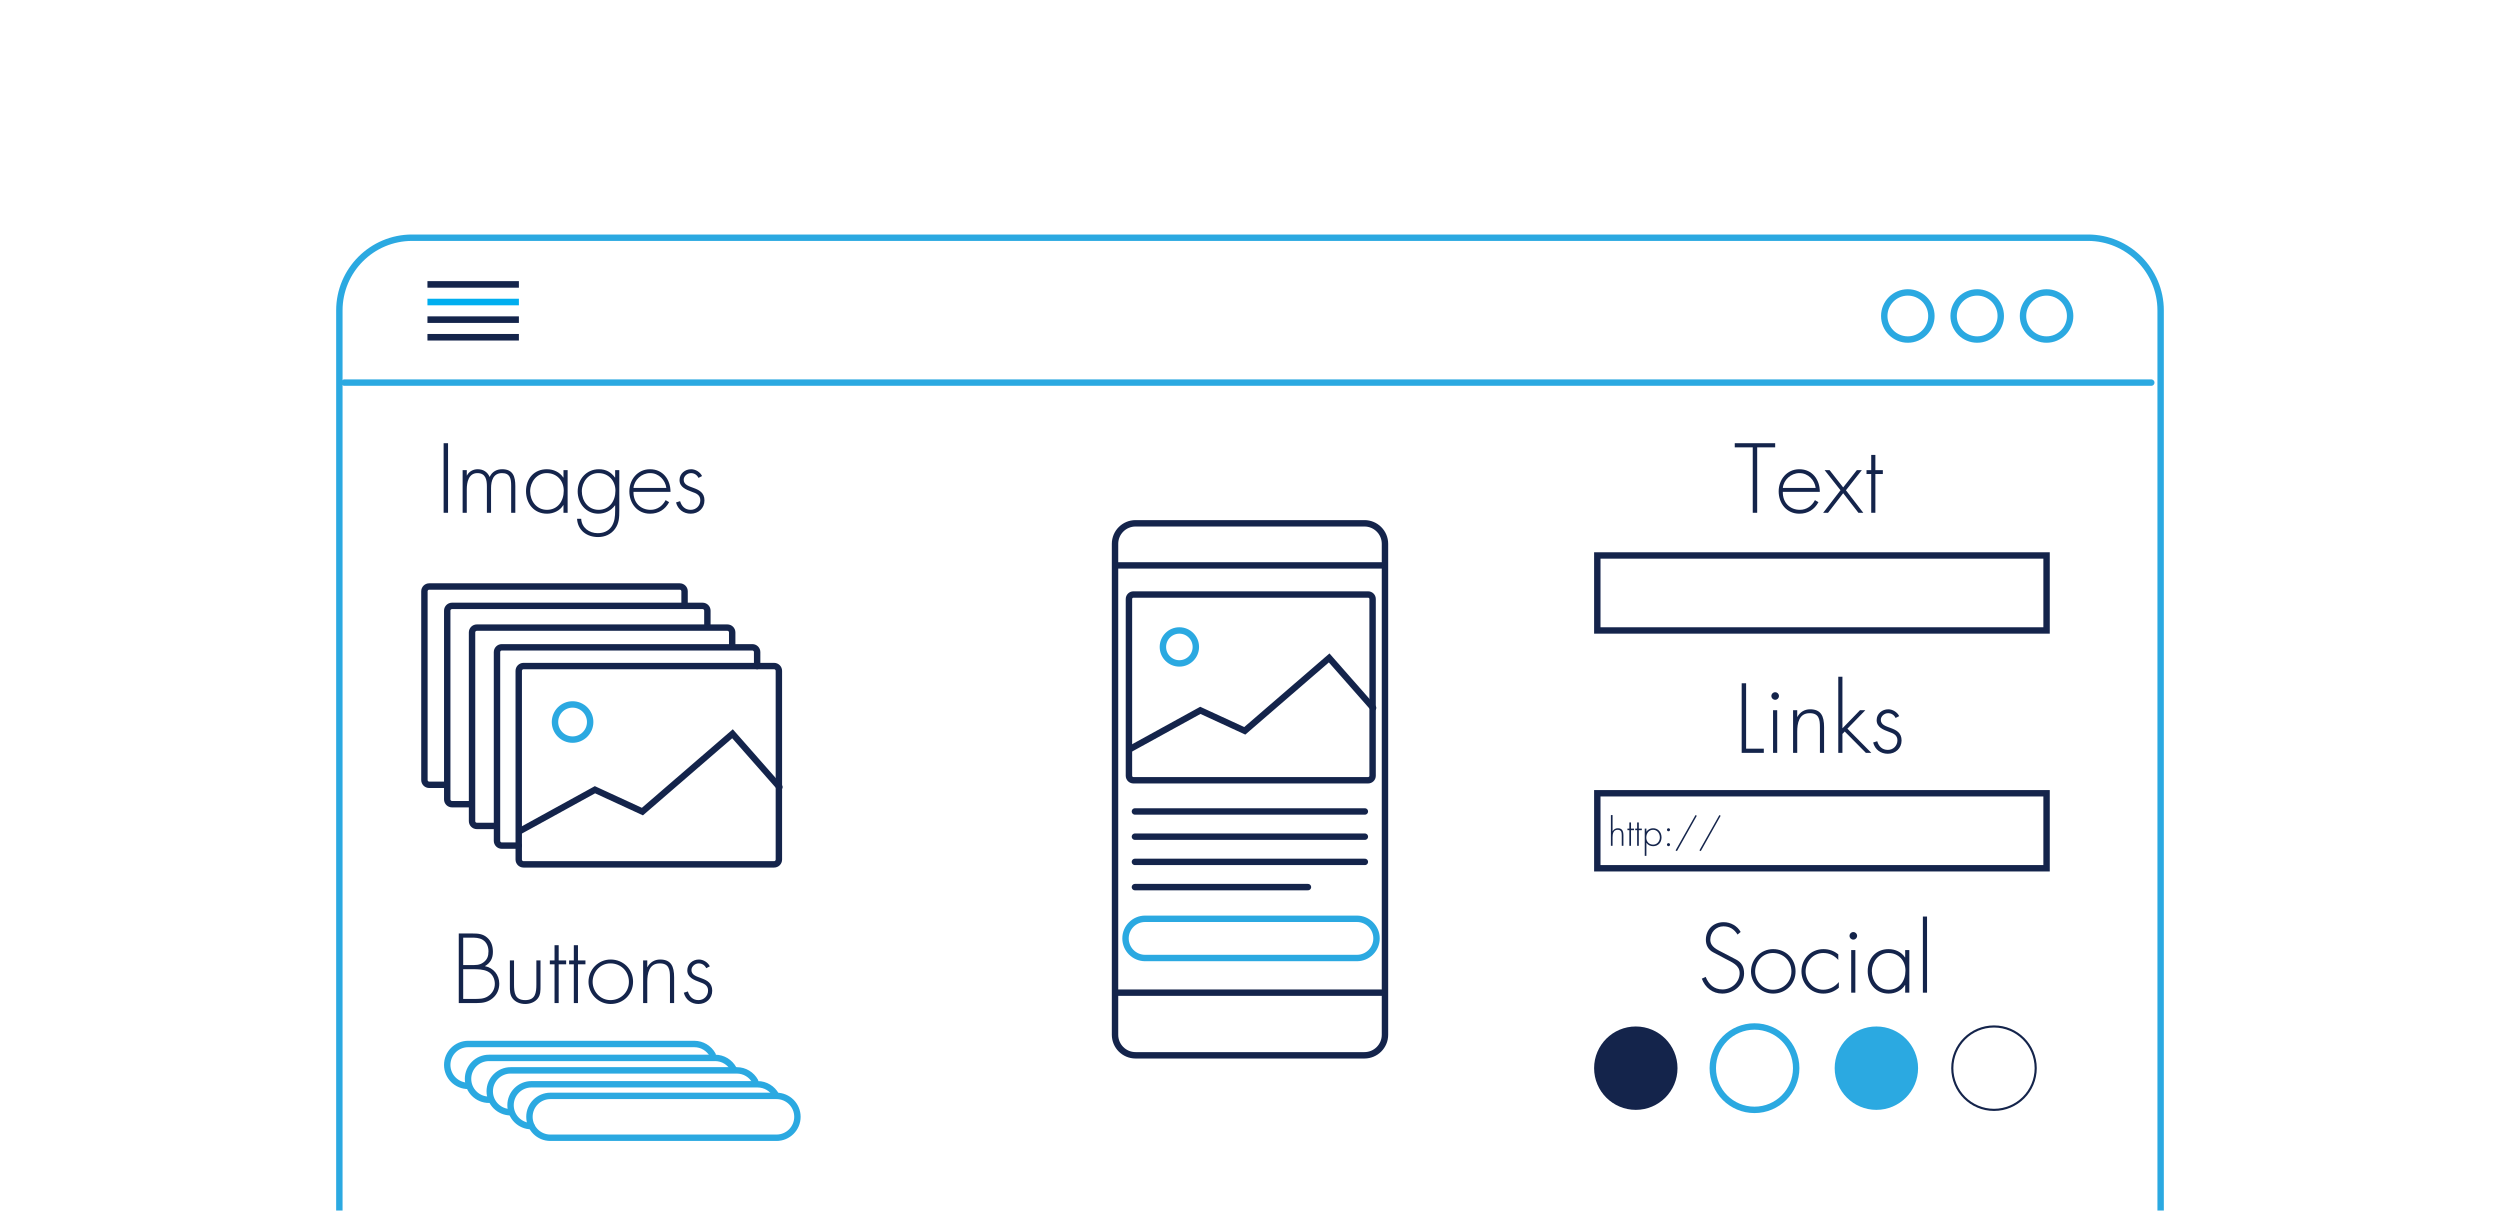 <?xml version="1.0" encoding="utf-8"?>
<!-- Generator: Adobe Illustrator 16.0.0, SVG Export Plug-In . SVG Version: 6.00 Build 0)  -->
<!DOCTYPE svg PUBLIC "-//W3C//DTD SVG 1.1//EN" "http://www.w3.org/Graphics/SVG/1.1/DTD/svg11.dtd">
<svg version="1.1" id="Layer_1" xmlns="http://www.w3.org/2000/svg" xmlns:xlink="http://www.w3.org/1999/xlink" x="0px" y="0px"
	 width="1169.053px" height="566.057px" viewBox="0 0 1169.053 566.057" enable-background="new 0 0 1169.053 566.057"
	 xml:space="preserve">
<g>
	<g>
		<path fill="none" stroke="#14244B" stroke-width="3" stroke-linecap="round" stroke-miterlimit="10" d="M364.221,401.951
			c0,1.238-1.003,2.243-2.243,2.243H244.814c-1.238,0-2.244-1.005-2.244-2.243v-88.246c0-1.238,1.006-2.242,2.244-2.242h117.164
			c1.24,0,2.243,1.004,2.243,2.242V401.951z"/>
		<polyline fill="none" stroke="#14244B" stroke-width="3" stroke-linecap="round" stroke-miterlimit="10" points="243.319,388.488 
			278.219,369.294 300.405,379.516 342.534,343.119 364.472,368.048 		"/>
		
			<circle fill="none" stroke="#2BA9E1" stroke-width="3" stroke-linecap="round" stroke-miterlimit="10" cx="267.75" cy="337.635" r="8.226"/>
	</g>
</g>
<g>
	<g>
		<path fill="none" stroke="#14244B" stroke-width="3" stroke-linecap="round" stroke-miterlimit="10" d="M242.569,395.427h-7.922
			c-1.238,0-2.244-1.005-2.244-2.243v-88.246c0-1.238,1.006-2.242,2.244-2.242h117.164c1.24,0,2.243,1.004,2.243,2.242v6.525"/>
		<path fill="none" stroke="#14244B" stroke-width="3" stroke-linecap="round" stroke-miterlimit="10" d="M354.305,359.28"/>
		<path fill="none" stroke="#14244B" stroke-width="3" stroke-linecap="round" stroke-miterlimit="10" d="M233.152,379.721"/>
	</g>
</g>
<g>
	<g>
		<path fill="none" stroke="#14244B" stroke-width="3" stroke-linecap="round" stroke-miterlimit="10" d="M230.903,386.218h-7.922
			c-1.238,0-2.244-1.005-2.244-2.243v-88.246c0-1.238,1.006-2.242,2.244-2.242h117.164c1.24,0,2.243,1.004,2.243,2.242v6.525"/>
		<path fill="none" stroke="#14244B" stroke-width="3" stroke-linecap="round" stroke-miterlimit="10" d="M342.639,350.071"/>
		<path fill="none" stroke="#14244B" stroke-width="3" stroke-linecap="round" stroke-miterlimit="10" d="M221.486,370.512"/>
	</g>
</g>
<g>
	<g>
		<path fill="none" stroke="#14244B" stroke-width="3" stroke-linecap="round" stroke-miterlimit="10" d="M219.299,376.055h-7.922
			c-1.238,0-2.244-1.005-2.244-2.243v-88.246c0-1.238,1.006-2.242,2.244-2.242h117.164c1.24,0,2.243,1.004,2.243,2.242v6.525"/>
		<path fill="none" stroke="#14244B" stroke-width="3" stroke-linecap="round" stroke-miterlimit="10" d="M331.035,339.908"/>
		<path fill="none" stroke="#14244B" stroke-width="3" stroke-linecap="round" stroke-miterlimit="10" d="M209.882,360.349"/>
	</g>
</g>
<g>
	<g>
		<path fill="none" stroke="#14244B" stroke-width="3" stroke-linecap="round" stroke-miterlimit="10" d="M208.632,366.992h-7.922
			c-1.238,0-2.244-1.004-2.244-2.242v-88.247c0-1.238,1.006-2.242,2.244-2.242h117.164c1.24,0,2.243,1.004,2.243,2.242v6.526"/>
		<path fill="none" stroke="#14244B" stroke-width="3" stroke-linecap="round" stroke-miterlimit="10" d="M320.368,330.846"/>
		<path fill="none" stroke="#14244B" stroke-width="3" stroke-linecap="round" stroke-miterlimit="10" d="M199.215,351.287"/>
	</g>
</g>
<g>
	<path fill="none" stroke="#14244B" stroke-width="3" stroke-linecap="round" stroke-miterlimit="10" d="M647.642,483.885
		c0,5.301-4.296,9.599-9.596,9.599H531.007c-5.301,0-9.597-4.298-9.597-9.599V254.309c0-5.302,4.296-9.599,9.597-9.599h107.039
		c5.3,0,9.596,4.297,9.596,9.599V483.885z"/>
	
		<line fill="none" stroke="#14244B" stroke-width="3" stroke-linecap="round" stroke-miterlimit="10" x1="522.626" y1="264.397" x2="647.381" y2="264.397"/>
	
		<line fill="none" stroke="#14244B" stroke-width="3" stroke-linecap="round" stroke-miterlimit="10" x1="522.626" y1="464.197" x2="647.381" y2="464.197"/>
	<g>
		<path fill="none" stroke="#14244B" stroke-width="3" stroke-linecap="round" stroke-miterlimit="10" d="M641.855,362.764
			c0,1.16-0.939,2.102-2.101,2.102H530.017c-1.16,0-2.102-0.94-2.102-2.102v-82.652c0-1.16,0.94-2.101,2.102-2.101h109.737
			c1.161,0,2.101,0.94,2.101,2.101V362.764L641.855,362.764z"/>
		<polyline fill="none" stroke="#14244B" stroke-width="3" stroke-linecap="round" stroke-miterlimit="10" points="528.616,350.154 
			561.304,332.177 582.083,341.75 621.542,307.661 642.089,331.01 		"/>
		
			<circle fill="none" stroke="#2BA9E1" stroke-width="3" stroke-linecap="round" stroke-miterlimit="10" cx="551.499" cy="302.524" r="7.705"/>
	</g>
	
		<line fill="none" stroke="#14244B" stroke-width="3" stroke-linecap="round" stroke-miterlimit="10" x1="530.718" y1="379.457" x2="638.237" y2="379.457"/>
	
		<line fill="none" stroke="#14244B" stroke-width="3" stroke-linecap="round" stroke-miterlimit="10" x1="530.718" y1="391.249" x2="638.237" y2="391.249"/>
	
		<line fill="none" stroke="#14244B" stroke-width="3" stroke-linecap="round" stroke-miterlimit="10" x1="530.718" y1="403.038" x2="638.237" y2="403.038"/>
	
		<line fill="none" stroke="#14244B" stroke-width="3" stroke-linecap="round" stroke-miterlimit="10" x1="530.718" y1="414.829" x2="611.62" y2="414.829"/>
	<path fill="none" stroke="#2BA9E1" stroke-width="3" stroke-linecap="round" stroke-miterlimit="10" d="M643.69,438.819
		c0,5.063-4.106,9.17-9.171,9.17h-99.032c-5.063,0-9.17-4.105-9.17-9.17l0,0c0-5.063,4.105-9.17,9.17-9.17h99.032
		C639.583,429.649,643.69,433.756,643.69,438.819L643.69,438.819z"/>
</g>
<g>
	<g>
		<path fill="none" stroke="#2BA9E1" stroke-width="3" stroke-linecap="round" stroke-miterlimit="10" d="M372.894,522.25
			c0,5.407-4.384,9.789-9.791,9.789H257.368c-5.406,0-9.791-4.382-9.791-9.789l0,0c0-5.406,4.383-9.791,9.791-9.791h105.735
			C368.51,512.459,372.894,516.844,372.894,522.25L372.894,522.25z"/>
	</g>
	<g>
		<path fill="none" stroke="#2BA9E1" stroke-width="3" stroke-linecap="round" stroke-miterlimit="10" d="M248.534,526.609
			c-5.406,0-9.791-4.382-9.791-9.789l0,0c0-5.406,4.383-9.791,9.791-9.791H354.27c3.692,0,6.908,2.044,8.576,5.063"/>
	</g>
	<g>
		<path fill="none" stroke="#2BA9E1" stroke-width="3" stroke-linecap="round" stroke-miterlimit="10" d="M238.802,520.108
			c-5.406,0-9.791-4.382-9.791-9.789l0,0c0-5.406,4.383-9.791,9.791-9.791h105.735c3.692,0,6.908,2.044,8.576,5.063"/>
	</g>
	<g>
		<path fill="none" stroke="#2BA9E1" stroke-width="3" stroke-linecap="round" stroke-miterlimit="10" d="M228.656,514.275
			c-5.406,0-9.791-4.382-9.791-9.789l0,0c0-5.406,4.383-9.791,9.791-9.791h105.735c3.692,0,6.908,2.044,8.576,5.063"/>
	</g>
	<g>
		<path fill="none" stroke="#2BA9E1" stroke-width="3" stroke-linecap="round" stroke-miterlimit="10" d="M218.924,507.774
			c-5.406,0-9.791-4.382-9.791-9.789l0,0c0-5.406,4.383-9.791,9.791-9.791h105.735c3.692,0,6.908,2.044,8.576,5.063"/>
	</g>
</g>
<g>
	<path fill="#14244B" d="M209.516,239.788h-2.071v-32.537h2.071V239.788z"/>
	<path fill="#14244B" d="M218.275,222.354h0.086c0.906-1.856,2.892-2.935,5.006-2.935c2.589,0,4.573,1.251,5.609,3.625
		c1.079-2.417,3.236-3.625,5.825-3.625c5.135,0,6.171,3.495,6.171,7.854v12.514h-1.942v-12.773c0-3.064-0.475-5.782-4.271-5.782
		c-4.144,0-5.135,3.625-5.135,7.077v11.479h-1.942V227.49c0-3.107-0.561-6.257-4.444-6.257c-4.143,0-4.962,4.358-4.962,7.595v10.96
		h-1.941v-19.936h1.941V222.354z"/>
	<path fill="#14244B" d="M265.435,239.788h-1.941v-3.582h-0.086c-1.511,2.589-4.617,4.013-7.596,4.013
		c-6.041,0-9.838-4.661-9.838-10.529s3.754-10.27,9.752-10.27c3.107,0,5.998,1.338,7.682,3.884h0.086v-3.452h1.941V239.788z
		 M247.915,229.69c0,4.617,3.021,8.717,7.854,8.717c5.049,0,7.854-4.1,7.854-8.933c0-4.617-3.15-8.242-7.983-8.242
		C251.022,221.232,247.915,225.375,247.915,229.69z"/>
	<path fill="#14244B" d="M289.597,238.838c0,3.107-0.086,5.825-1.985,8.458c-1.855,2.589-4.79,3.841-7.939,3.841
		c-5.221,0-9.493-3.064-9.838-8.544h1.941c0.217,4.143,3.711,6.732,7.725,6.732c2.546,0,4.876-0.863,6.386-2.978
		c1.554-2.287,1.77-4.833,1.77-7.552v-2.459h-0.086c-1.769,2.417-4.704,3.884-7.767,3.884c-5.783,0-9.666-4.876-9.666-10.443
		c0-5.696,4.099-10.356,9.925-10.356c3.279,0,5.653,1.338,7.508,3.884h0.086v-3.452h1.942L289.597,238.838L289.597,238.838z
		 M272.077,229.69c0,4.617,3.021,8.717,7.854,8.717c5.049,0,7.854-4.1,7.854-8.933c0-4.617-3.15-8.242-7.983-8.242
		C275.185,221.232,272.077,225.375,272.077,229.69z"/>
	<path fill="#14244B" d="M296.239,229.992c-0.129,5.049,3.323,8.415,7.983,8.415c3.107,0,5.61-1.813,7.034-4.531l1.64,0.949
		c-1.854,3.452-4.963,5.394-8.933,5.394c-5.912,0-9.666-4.79-9.666-10.443c0-5.523,3.84-10.356,9.666-10.356
		c6.041,0,9.58,4.833,9.58,10.572H296.239z M311.601,228.18c-0.475-3.668-3.495-6.947-7.595-6.947c-4.013,0-7.422,3.193-7.768,6.947
		H311.601z"/>
	<path fill="#14244B" d="M326.615,223.476c-0.646-1.381-1.941-2.244-3.495-2.244c-1.684,0-3.409,1.381-3.409,3.107
		c0,4.79,9.709,2.459,9.709,9.666c0,3.668-2.849,6.214-6.431,6.214c-3.322,0-6.04-1.985-6.86-5.265l1.897-0.604
		c0.733,2.417,2.33,4.056,4.962,4.056c2.547,0,4.488-1.942,4.488-4.488c0-2.459-1.897-3.236-3.884-3.927
		c-2.762-1.036-5.825-2.158-5.825-5.523c0-2.978,2.546-5.049,5.438-5.049c2.027,0,4.229,1.338,5.092,3.193L326.615,223.476z"/>
</g>
<g>
	<path fill="#14244B" d="M821.694,239.788h-2.071v-30.595h-8.414v-1.942h18.9v1.942h-8.415V239.788L821.694,239.788z"/>
	<path fill="#14244B" d="M833.688,229.992c-0.129,5.049,3.323,8.415,7.983,8.415c3.106,0,5.609-1.813,7.033-4.531l1.641,0.949
		c-1.855,3.452-4.963,5.394-8.934,5.394c-5.912,0-9.666-4.79-9.666-10.443c0-5.523,3.841-10.356,9.666-10.356
		c6.041,0,9.58,4.833,9.58,10.572H833.688z M849.05,228.18c-0.476-3.668-3.495-6.947-7.596-6.947c-4.013,0-7.422,3.193-7.767,6.947
		H849.05z"/>
	<path fill="#14244B" d="M853.232,219.852h2.331l6.343,8.069l6.387-8.069h2.33l-7.422,9.407l8.113,10.529h-2.287l-7.12-9.148
		l-7.077,9.148h-2.287l8.113-10.529L853.232,219.852z"/>
	<path fill="#14244B" d="M876.964,239.788h-1.942v-18.124h-2.201v-1.813h2.201v-7.12h1.942v7.12h3.494v1.813h-3.494V239.788z"/>
</g>
<g>
	<path fill="#14244B" d="M816.516,350.107h8.285v1.94h-10.356v-32.537h2.071V350.107L816.516,350.107z"/>
	<path fill="#14244B" d="M831.876,325.467c0,0.993-0.777,1.771-1.77,1.771c-0.993,0-1.77-0.776-1.77-1.771
		c0-0.992,0.776-1.769,1.77-1.769S831.876,324.475,831.876,325.467z M831.057,352.049h-1.942v-19.936h1.942V352.049z"/>
	<path fill="#14244B" d="M840.419,335.22h0.086c1.166-2.2,3.322-3.538,5.912-3.538c5.135,0,6.559,3.193,6.559,8.328v12.039h-1.942
		V340.01c0-3.582-0.432-6.516-4.79-6.516c-5.005,0-5.824,4.703-5.824,8.717v9.838h-1.942v-19.936h1.942V335.22z"/>
	<path fill="#14244B" d="M861.56,340.57l8.199-8.457h2.503l-8.372,8.63l11.176,11.306h-2.546l-9.882-9.969l-1.079,1.123v8.846
		h-1.942v-35.6h1.942L861.56,340.57L861.56,340.57z"/>
	<path fill="#14244B" d="M886.412,335.737c-0.646-1.381-1.941-2.243-3.495-2.243c-1.684,0-3.409,1.381-3.409,3.105
		c0,4.79,9.709,2.46,9.709,9.666c0,3.668-2.849,6.215-6.431,6.215c-3.322,0-6.041-1.984-6.86-5.266l1.897-0.604
		c0.733,2.417,2.33,4.057,4.962,4.057c2.546,0,4.488-1.941,4.488-4.488c0-2.459-1.897-3.235-3.884-3.926
		c-2.762-1.036-5.825-2.158-5.825-5.523c0-2.979,2.546-5.049,5.438-5.049c2.027,0,4.229,1.338,5.092,3.193L886.412,335.737z"/>
</g>
<g>
	<path fill="#14244B" d="M812.505,437.012c-1.511-2.373-3.495-3.841-6.603-3.841c-3.452,0-6.127,2.806-6.127,6.214
		c0,3.452,3.279,4.703,5.869,6.084l6.214,3.236c2.589,1.338,3.711,3.539,3.711,6.474c0,5.395-4.876,9.45-10.184,9.45
		c-4.531,0-8.069-2.805-9.58-6.99l1.813-0.819c1.381,3.452,3.885,5.868,7.854,5.868c4.314,0,8.025-3.409,8.025-7.682
		c0-3.711-3.754-5.092-6.559-6.602l-5.869-3.107c-2.244-1.209-3.366-3.236-3.366-5.826c0-4.832,3.495-8.242,8.328-8.242
		c3.279,0,6.387,1.771,7.94,4.574L812.505,437.012z"/>
	<path fill="#14244B" d="M839.644,454.229c0,5.912-4.617,10.4-10.486,10.4c-5.695,0-10.355-4.703-10.355-10.355
		c0-5.739,4.573-10.442,10.355-10.442C835.027,443.83,839.644,448.317,839.644,454.229z M820.743,454.272
		c0,4.529,3.582,8.544,8.285,8.544c4.876,0,8.673-3.711,8.673-8.544c0-4.963-3.754-8.631-8.673-8.631
		C824.281,445.643,820.743,449.611,820.743,454.272z"/>
	<path fill="#14244B" d="M859.62,448.879c-1.898-2.072-4.143-3.236-7.033-3.236c-4.704,0-8.242,4.014-8.242,8.543
		c0,4.531,3.539,8.632,8.199,8.632c2.891,0,5.479-1.382,7.336-3.582v2.633c-2.028,1.77-4.531,2.762-7.25,2.762
		c-5.869,0-10.228-4.617-10.228-10.442c0-5.781,4.401-10.355,10.271-10.355c2.589,0,4.919,0.776,6.947,2.459V448.879z"/>
	<path fill="#14244B" d="M868.42,437.615c0,0.993-0.776,1.77-1.77,1.77s-1.769-0.775-1.769-1.77c0-0.992,0.775-1.77,1.769-1.77
		S868.42,436.623,868.42,437.615z M867.6,464.197h-1.942v-19.937h1.942V464.197z"/>
	<path fill="#14244B" d="M892.843,464.197h-1.942v-3.582h-0.086c-1.51,2.59-4.617,4.014-7.595,4.014
		c-6.041,0-9.838-4.66-9.838-10.529c0-5.868,3.754-10.27,9.752-10.27c3.106,0,5.999,1.338,7.681,3.883h0.086v-3.451h1.942V464.197
		L892.843,464.197z M875.323,454.1c0,4.617,3.021,8.718,7.854,8.718c5.049,0,7.854-4.101,7.854-8.934
		c0-4.617-3.149-8.241-7.982-8.241C878.43,445.643,875.323,449.785,875.323,454.1z"/>
	<path fill="#14244B" d="M901.124,464.197h-1.941v-35.601h1.941V464.197z"/>
</g>
<g>
	<path fill="#14244B" d="M214.528,469.055v-32.536h6.517c2.459,0,4.79,0.173,6.73,1.898c2.028,1.726,2.72,4.143,2.72,6.731
		c0,2.978-1.165,5.135-3.754,6.646c3.97,0.776,6.73,4.057,6.73,8.199c0,2.632-0.993,5.005-3.021,6.73
		c-2.287,1.941-4.661,2.33-7.596,2.33L214.528,469.055L214.528,469.055z M216.599,451.276h3.582c2.201,0,3.97,0.129,5.826-1.208
		c1.854-1.338,2.417-2.979,2.417-5.223c0-2.113-0.82-4.186-2.675-5.351c-1.684-1.036-3.668-1.036-5.567-1.036H216.6L216.599,451.276
		L216.599,451.276z M216.599,467.113h4.962c2.287,0,4.618,0.086,6.646-1.252c2.027-1.338,3.192-3.365,3.192-5.782
		s-1.165-4.747-3.365-5.825c-2.028-0.993-4.661-1.036-6.861-1.036h-4.574V467.113z"/>
	<path fill="#14244B" d="M252.757,449.118v11.953c0,2.027,0.043,4.057-1.208,5.738c-1.381,1.855-3.711,2.677-5.955,2.677
		s-4.574-0.82-5.955-2.677c-1.251-1.683-1.208-3.711-1.208-5.738v-11.953h1.942v11.263c0,3.841,0.432,7.293,5.222,7.293
		s5.221-3.452,5.221-7.293v-11.263H252.757z"/>
	<path fill="#14244B" d="M261.255,469.055h-1.942v-18.124h-2.201v-1.813h2.201v-7.12h1.942v7.12h3.495v1.813h-3.495V469.055z"/>
	<path fill="#14244B" d="M270.272,469.055h-1.941v-18.124h-2.201v-1.813h2.201v-7.12h1.941v7.12h3.495v1.813h-3.495V469.055z"/>
	<path fill="#14244B" d="M296.033,459.087c0,5.911-4.617,10.399-10.486,10.399c-5.696,0-10.356-4.704-10.356-10.356
		c0-5.739,4.574-10.441,10.356-10.441C291.416,448.688,296.033,453.175,296.033,459.087z M277.132,459.13
		c0,4.531,3.582,8.544,8.285,8.544c4.876,0,8.673-3.711,8.673-8.544c0-4.963-3.754-8.631-8.673-8.631
		C280.671,450.499,277.132,454.47,277.132,459.13z"/>
	<path fill="#14244B" d="M302.675,452.226h0.086c1.166-2.2,3.323-3.537,5.912-3.537c5.135,0,6.559,3.191,6.559,8.327v12.039h-1.941
		v-12.039c0-3.582-0.433-6.517-4.79-6.517c-5.005,0-5.825,4.704-5.825,8.717v9.839h-1.942v-19.937h1.942V452.226L302.675,452.226z"
		/>
	<path fill="#14244B" d="M330.246,452.743c-0.647-1.381-1.942-2.244-3.496-2.244c-1.684,0-3.409,1.381-3.409,3.107
		c0,4.79,9.709,2.46,9.709,9.666c0,3.668-2.848,6.214-6.43,6.214c-3.323,0-6.041-1.985-6.861-5.266l1.899-0.604
		c0.732,2.417,2.329,4.057,4.962,4.057c2.546,0,4.487-1.94,4.487-4.488c0-2.459-1.897-3.235-3.884-3.927
		c-2.762-1.035-5.825-2.157-5.825-5.522c0-2.979,2.546-5.049,5.438-5.049c2.027,0,4.229,1.338,5.092,3.192L330.246,452.743z"/>
</g>
<g>
	<path fill="none" stroke="#2BA9E1" stroke-width="3" stroke-linecap="round" stroke-miterlimit="10" d="M158.692,622.503V145.189
		c0-18.795,15.238-34.033,34.033-34.033h783.602c18.795,0,34.033,15.238,34.033,34.033v477.313"/>
	
		<line fill="none" stroke="#2BA9E1" stroke-width="3" stroke-linecap="round" stroke-miterlimit="10" x1="161.037" y1="178.918" x2="1005.981" y2="178.918"/>
</g>
<circle fill="none" stroke="#2BA9E1" stroke-width="3" stroke-linecap="round" stroke-miterlimit="10" cx="957.019" cy="147.762" r="11.02"/>
<circle fill="none" stroke="#2BA9E1" stroke-width="3" stroke-linecap="round" stroke-miterlimit="10" cx="924.578" cy="147.762" r="11.02"/>
<circle fill="none" stroke="#2BA9E1" stroke-width="3" stroke-linecap="round" stroke-miterlimit="10" cx="892.139" cy="147.762" r="11.021"/>
<polygon fill="#14244B" points="241.835,156.17 200.693,156.17 199.883,156.17 199.883,156.98 199.883,158.434 199.883,159.242 
	200.693,159.242 241.835,159.242 242.646,159.242 242.646,158.434 242.646,156.98 242.646,156.17 "/>
<polygon fill="#14244B" points="241.835,147.934 200.693,147.934 199.883,147.934 199.883,148.744 199.883,150.197 199.883,151.008 
	200.693,151.008 241.835,151.008 242.646,151.008 242.646,150.197 242.646,148.744 242.646,147.934 "/>
<polygon fill="#00AEEF" points="241.835,139.697 200.693,139.697 199.883,139.697 199.883,140.506 199.883,141.959 199.883,142.77 
	200.693,142.77 241.835,142.77 242.646,142.77 242.646,141.959 242.646,140.506 242.646,139.697 "/>
<polygon fill="#14244B" points="241.835,131.461 200.693,131.461 199.883,131.461 199.883,132.271 199.883,133.725 199.883,134.535 
	200.693,134.535 241.835,134.535 242.646,134.535 242.646,133.725 242.646,132.271 242.646,131.461 "/>
<rect x="746.936" y="259.745" fill="none" stroke="#14244B" stroke-width="3" stroke-linecap="round" stroke-miterlimit="10" width="210.083" height="35.074"/>
<rect x="754.08" y="264.397" fill="#FFFFFF" stroke="#14244B" stroke-width="0.5" stroke-linecap="round" stroke-miterlimit="10" width="0" height="24.103"/>
<rect x="746.936" y="370.951" fill="none" stroke="#14244B" stroke-width="3" stroke-linecap="round" stroke-miterlimit="10" width="210.083" height="35.074"/>
<rect x="808.269" y="377.438" fill="#FFFFFF" stroke="#14244B" stroke-width="0.5" stroke-linecap="round" stroke-miterlimit="10" width="0" height="24.104"/>
<g>
	<path fill="#14244B" d="M754.074,381.147v7.579h0.035c0.471-0.889,1.342-1.429,2.387-1.429c2.074,0,2.649,1.289,2.649,3.363v4.861
		h-0.784v-4.861c0-1.446-0.174-2.632-1.934-2.632c-2.021,0-2.354,1.898-2.354,3.521v3.974h-0.784v-14.376H754.074z"/>
	<path fill="#14244B" d="M762.698,395.523h-0.784v-7.318h-0.889v-0.732h0.889v-2.875h0.784v2.875h1.412v0.732h-1.412V395.523z"/>
	<path fill="#14244B" d="M766.339,395.523h-0.784v-7.318h-0.89v-0.732h0.89v-2.875h0.784v2.875h1.412v0.732h-1.412V395.523z"/>
	<path fill="#14244B" d="M769.894,388.919h0.035c0.609-1.028,1.882-1.62,3.066-1.62c2.439,0,3.974,1.917,3.974,4.27
		s-1.517,4.13-3.938,4.13c-1.255,0-2.422-0.522-3.102-1.568h-0.035v6.101h-0.784v-12.757h0.784V388.919L769.894,388.919z
		 M769.841,391.673c0,1.882,1.254,3.293,3.206,3.293c1.882,0,3.137-1.586,3.137-3.381c0-1.847-1.202-3.555-3.171-3.555
		C770.974,388.03,769.841,389.738,769.841,391.673z"/>
	<path fill="#14244B" d="M780.939,388.013c0,0.401-0.314,0.715-0.714,0.715c-0.401,0-0.715-0.313-0.715-0.715
		c0-0.399,0.313-0.714,0.715-0.714C780.624,387.299,780.939,387.612,780.939,388.013z M780.939,394.983
		c0,0.399-0.314,0.714-0.714,0.714c-0.401,0-0.715-0.313-0.715-0.714c0-0.401,0.313-0.716,0.715-0.716
		C780.624,394.269,780.939,394.582,780.939,394.983z"/>
	<path fill="#14244B" d="M793.467,381.461l-9.288,16.537l-0.646-0.331l9.323-16.52L793.467,381.461z"/>
	<path fill="#14244B" d="M804.616,381.461l-9.288,16.537l-0.645-0.331l9.323-16.52L804.616,381.461z"/>
</g>
<circle fill="#14244B" cx="764.936" cy="499.5" r="19.5"/>
<circle fill="none" stroke="#2BA9E1" stroke-width="3" stroke-linecap="round" stroke-miterlimit="10" cx="820.436" cy="499.5" r="19.5"/>
<circle fill="#2BA9E1" cx="877.436" cy="499.5" r="19.5"/>
<circle fill="none" stroke="#14244B" stroke-miterlimit="10" cx="932.436" cy="499.5" r="19.5"/>
</svg>
